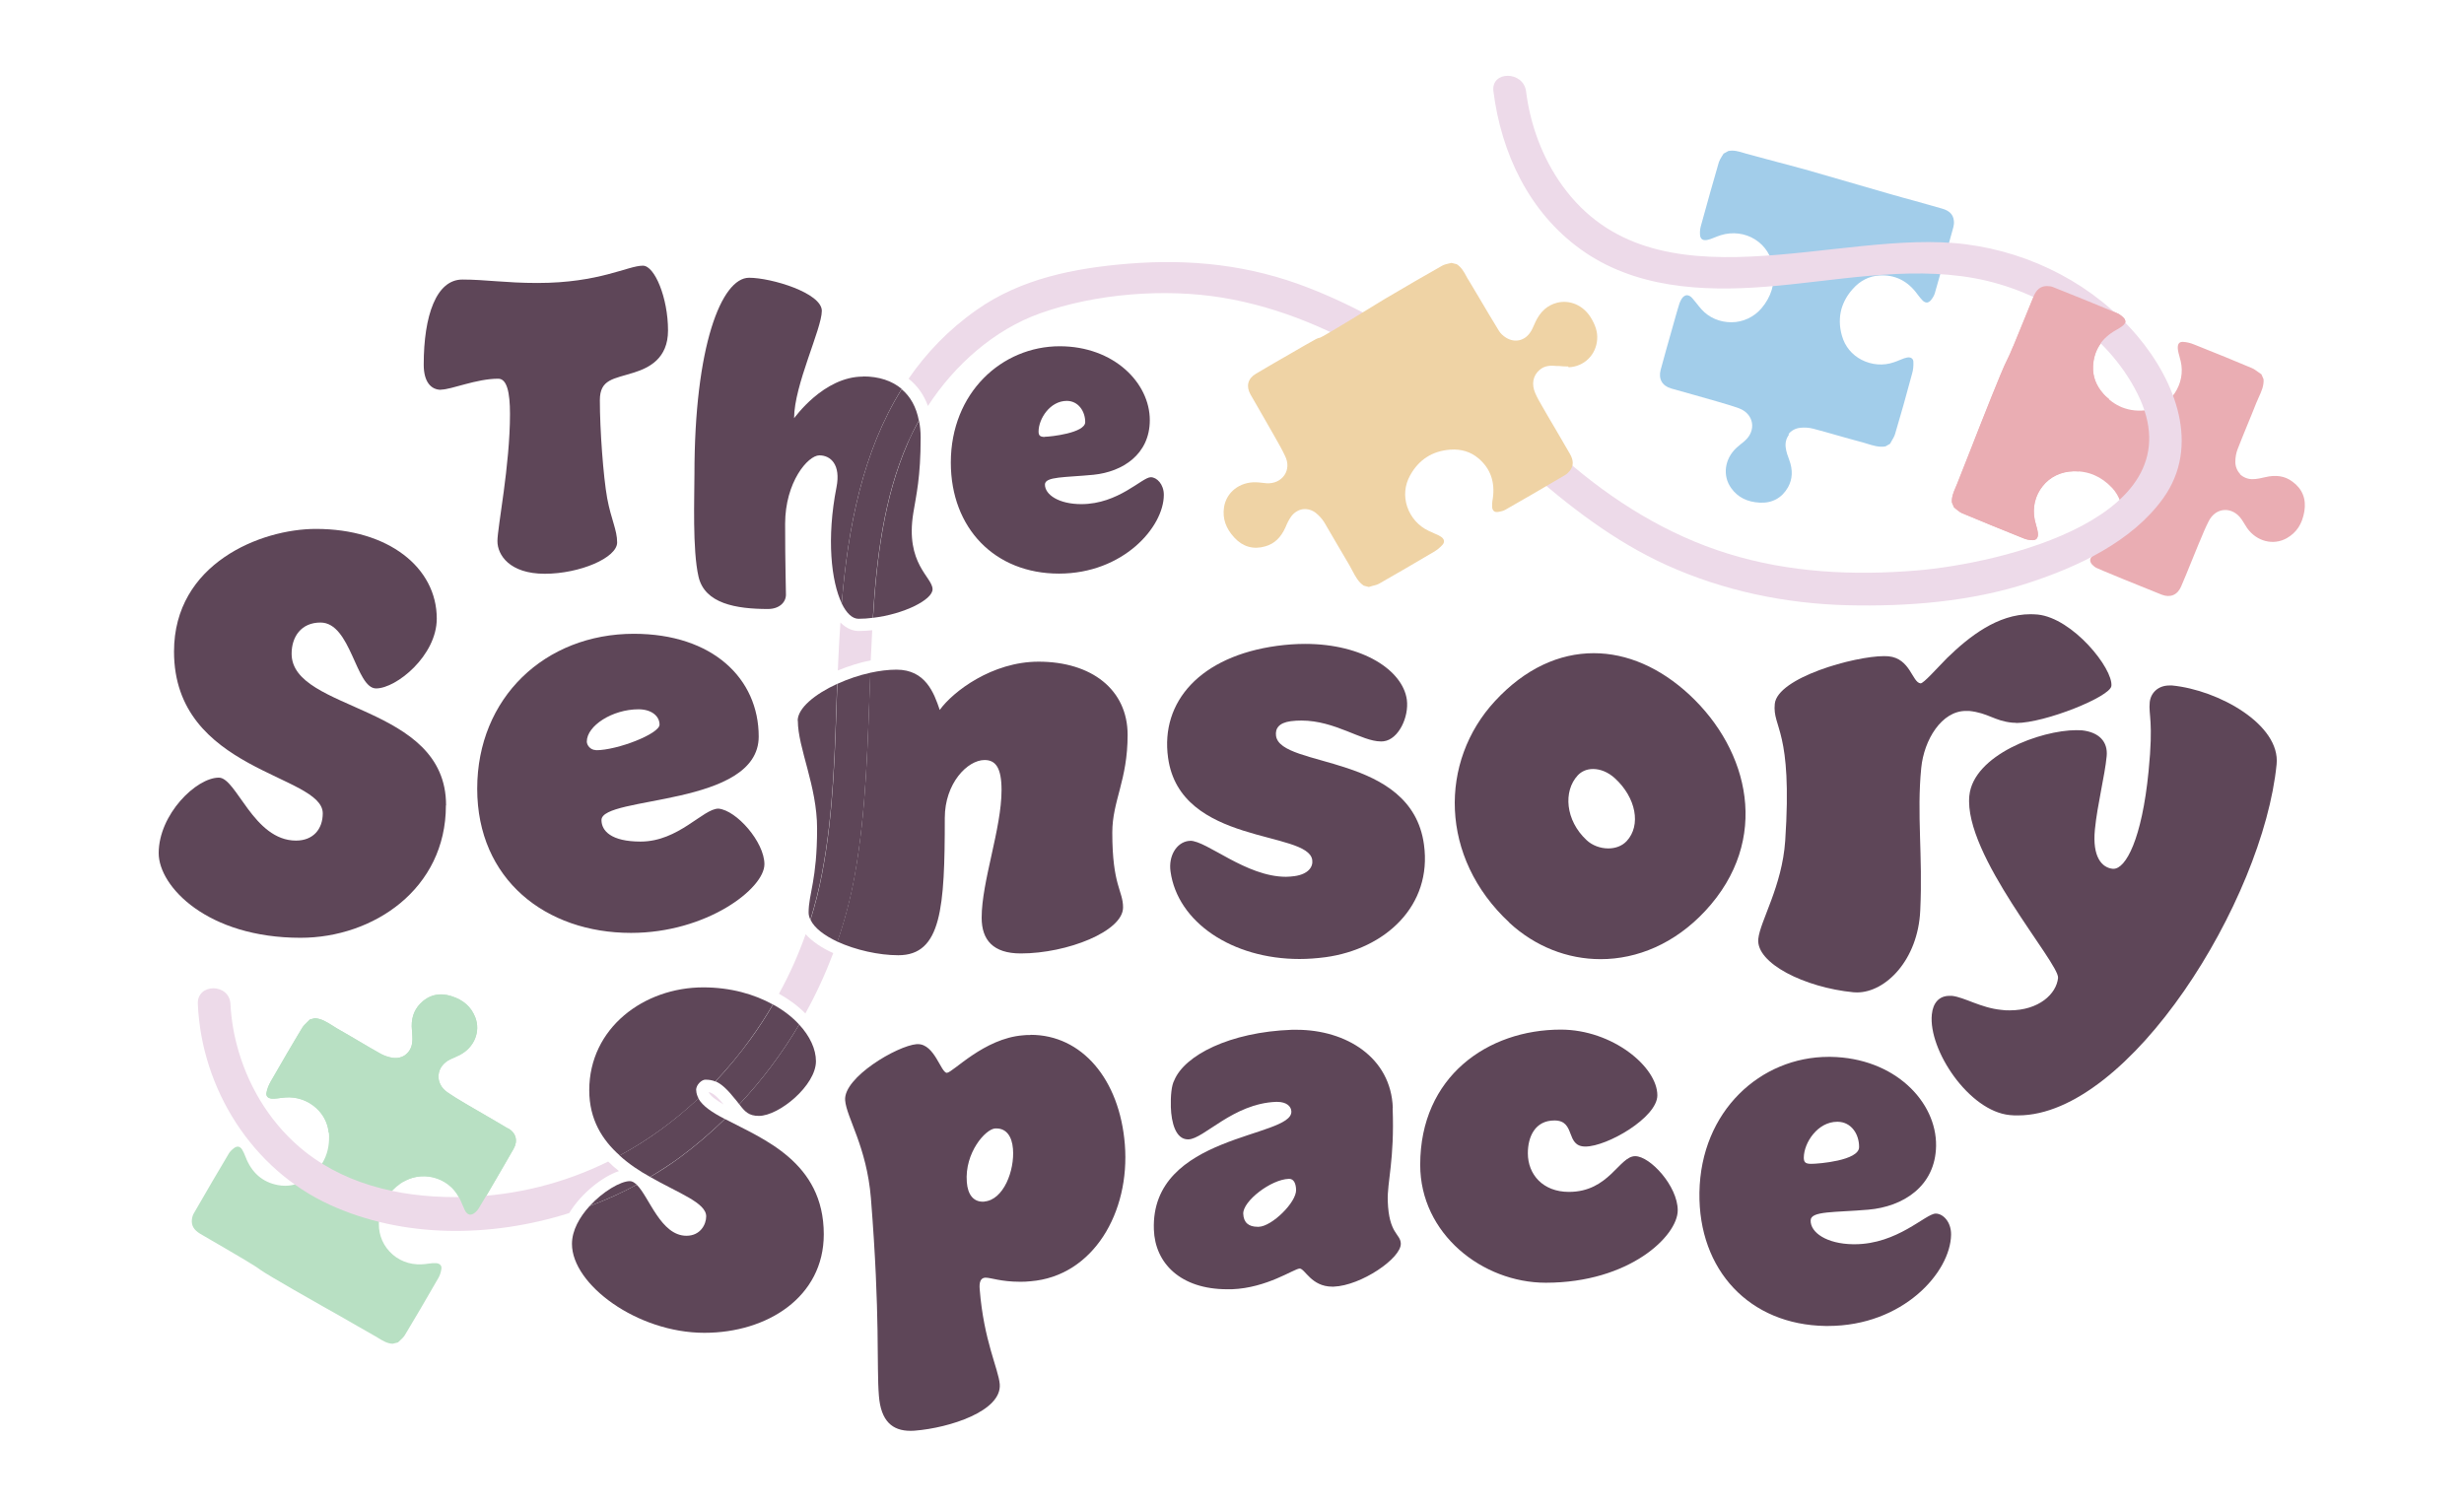 <svg xmlns="http://www.w3.org/2000/svg" id="Layer_1" viewBox="0 0 151.08 92.39"><defs><style>.cls-1{fill:#eddae9;}.cls-2{fill:#b8e0c3;}.cls-3{fill:#5e4658;}.cls-4{fill:#efd3a5;}.cls-5{fill:#a2cdea;}.cls-6{fill:#eaadb3;}</style></defs><path class="cls-2" d="M24.87,64.66c.22-.17.36-.42.4-.71.04-.27,0-.55-.01-.78-.07-.68.1-1.21.5-1.63.52-.54,1.18-.7,1.91-.47.74.23,1.22.66,1.47,1.3.34.88-.06,1.85-.95,2.31-.11.05-.21.1-.32.15-.09.04-.18.08-.27.12-.41.2-.68.56-.71.96-.03.4.16.79.53,1.05.36.25.74.48,1.1.69l.15.09c.39.23.78.46,1.17.68.44.25.87.51,1.31.77.49.29.62.77.34,1.26-.42.73-.85,1.46-1.27,2.19l-.45.77c-.14.24-.28.48-.43.72-.05.07-.11.14-.18.21-.13.12-.26.17-.37.15-.11-.02-.22-.12-.29-.27-.05-.11-.1-.23-.15-.34-.07-.16-.13-.31-.21-.46-.31-.61-.89-1.05-1.57-1.22-.69-.17-1.41-.04-1.98.35-.78.54-1.23,1.28-1.34,2.2-.09.75.14,1.46.64,1.99.5.54,1.22.82,1.96.78.13,0,.27-.02.4-.04.09-.01.18-.02.27-.03.1,0,.18,0,.25,0,.12.02.2.06.25.13.05.06.06.15.04.25-.03.19-.09.37-.17.51-.79,1.37-1.44,2.49-2.07,3.53-.07.11-.17.21-.28.31-.05.04-.09.08-.14.13l-.32.08c-.33-.01-.61-.18-.9-.36-.07-.05-.15-.09-.22-.13-.36-.2-.71-.41-1.07-.61-.69-.4-1.39-.8-2.09-1.19-.16-.09-3.37-1.9-3.86-2.26-.25-.19-.52-.34-.78-.5l-.06-.04c-.43-.25-.86-.5-1.29-.76-.51-.3-1.02-.59-1.53-.89-.4-.24-.56-.52-.51-.9.02-.14.06-.27.13-.38.81-1.4,1.48-2.56,2.13-3.64.07-.12.19-.24.34-.35.09-.06.18-.09.26-.07.08.02.16.08.22.18.07.12.14.26.21.45.37.96,1.03,1.54,1.97,1.72.62.12,1.22,0,1.79-.39.42-.28.74-.62.97-1,.27-.46.4-1,.39-1.6,0-.66-.29-1.28-.79-1.73-.51-.47-1.2-.7-1.89-.65-.12.01-.24.02-.36.04-.1.01-.2.02-.29.03-.06,0-.13,0-.2,0-.12-.02-.22-.06-.27-.13-.04-.06-.06-.14-.04-.23.04-.22.13-.45.25-.67.71-1.24,1.34-2.33,1.94-3.31.08-.13.19-.24.32-.36.05-.05.1-.1.15-.15l.31-.08c.4.03.72.24,1.07.45.11.07.22.14.34.21.43.24.86.49,1.29.75.44.26.88.52,1.33.77.22.12.48.21.74.25.29.04.57-.03.79-.19Z"></path><path class="cls-6" d="M137.35,29.08c.2.19.47.3.76.3.27,0,.55-.07.77-.12.66-.16,1.22-.08,1.68.27.61.44.86,1.07.73,1.83-.13.77-.48,1.3-1.08,1.64-.82.46-1.84.2-2.42-.61-.07-.1-.13-.2-.19-.3-.05-.08-.1-.17-.16-.25-.26-.38-.65-.59-1.05-.57-.4.02-.75.27-.96.68-.2.39-.37.8-.53,1.19l-.07.16c-.17.42-.34.83-.51,1.25-.19.47-.38.94-.58,1.4-.22.53-.67.72-1.2.51-.78-.31-1.57-.63-2.35-.95l-.82-.34c-.26-.11-.52-.21-.78-.33-.08-.03-.16-.08-.23-.15-.14-.11-.2-.23-.2-.35,0-.12.09-.23.23-.33.1-.07.21-.14.32-.2.14-.09.29-.18.43-.27.56-.4.92-1.02.99-1.72.07-.71-.16-1.41-.63-1.91-.65-.69-1.44-1.04-2.37-1.01-.76.02-1.43.34-1.88.91-.46.57-.64,1.32-.49,2.05.03.13.06.26.1.39.02.09.05.18.07.27.02.1.03.18.03.25,0,.12-.03.21-.09.27-.06.06-.14.08-.24.08-.2,0-.38-.04-.53-.1-1.47-.59-2.67-1.08-3.79-1.55-.12-.05-.23-.14-.34-.23-.05-.04-.1-.08-.15-.12l-.13-.3c-.03-.33.09-.63.23-.94.03-.08.07-.16.1-.24.15-.38.3-.76.45-1.14.3-.74.59-1.49.88-2.24.07-.17,1.41-3.6,1.7-4.14.15-.27.27-.56.38-.85l.03-.06c.19-.46.38-.92.57-1.39.22-.55.44-1.09.67-1.64.18-.43.44-.63.82-.63.14,0,.28.03.39.07,1.5.6,2.74,1.11,3.91,1.59.12.05.26.15.39.28.08.08.11.16.11.24,0,.09-.05.17-.14.24-.11.09-.24.17-.41.27-.9.5-1.38,1.24-1.43,2.2-.03.63.18,1.21.63,1.71.34.38.72.65,1.13.82.5.2,1.04.26,1.64.16.65-.1,1.22-.47,1.6-1.02.39-.58.53-1.29.37-1.96-.03-.12-.06-.24-.09-.35-.03-.09-.05-.19-.07-.29-.01-.06-.02-.13-.02-.2,0-.13.03-.22.09-.28.05-.05.13-.07.22-.07.23.01.47.07.69.16,1.33.53,2.49,1,3.55,1.45.14.06.27.16.41.26.06.04.11.08.17.12l.13.3c.03.4-.13.75-.3,1.12-.05.12-.11.24-.16.37-.18.46-.37.92-.56,1.38-.19.47-.39.95-.57,1.42-.09.23-.14.51-.14.77,0,.3.11.56.3.76Z"></path><path class="cls-5" d="M109.7,26.64c-.17.22-.25.5-.21.79.03.27.13.54.21.75.24.64.21,1.2-.07,1.7-.37.65-.97.98-1.73.94-.77-.04-1.35-.33-1.75-.89-.55-.76-.41-1.8.33-2.48.09-.08.18-.15.27-.23.08-.06.16-.12.23-.19.35-.3.51-.72.44-1.11-.07-.4-.36-.72-.78-.88-.41-.15-.83-.27-1.24-.39l-.17-.05c-.43-.12-.87-.25-1.3-.37-.49-.14-.97-.27-1.46-.41-.55-.16-.79-.58-.65-1.13.22-.82.45-1.63.68-2.44l.24-.85c.08-.27.15-.54.24-.81.03-.08.07-.16.12-.25.09-.15.21-.23.32-.24.12,0,.24.06.35.19.08.1.16.2.24.29.1.13.21.27.32.39.46.51,1.12.79,1.83.79.71,0,1.38-.32,1.83-.84.62-.72.86-1.55.74-2.47-.1-.75-.5-1.38-1.12-1.77-.62-.39-1.39-.48-2.1-.26-.13.04-.25.09-.38.14-.09.03-.17.07-.26.1-.1.03-.17.05-.24.06-.12.01-.21,0-.28-.06-.06-.05-.1-.13-.11-.23-.02-.2,0-.38.04-.54.42-1.52.77-2.78,1.11-3.94.04-.12.11-.24.19-.37.03-.05.07-.1.1-.16l.29-.16c.33-.07.63.02.96.12.08.03.17.05.25.07.4.11.79.21,1.18.32.77.21,1.55.42,2.32.62.17.05,4.9,1.42,5.19,1.5l.07.02c.48.14.96.27,1.44.4.57.16,1.14.32,1.7.48.45.13.68.36.72.74.02.14,0,.28-.03.4-.43,1.56-.79,2.85-1.14,4.06-.04.13-.12.27-.24.42-.07.08-.15.13-.23.14-.09,0-.17-.03-.26-.11-.1-.1-.2-.22-.32-.38-.6-.84-1.39-1.23-2.35-1.17-.63.04-1.18.32-1.63.83-.34.38-.56.78-.69,1.22-.14.51-.14,1.07.03,1.65.18.64.6,1.16,1.2,1.47.62.32,1.34.38,1.99.15.11-.04.23-.08.34-.13.09-.04.18-.07.28-.11.06-.02.13-.04.19-.05.12-.02.23,0,.29.06.06.05.09.12.09.22.01.23-.01.47-.08.71-.37,1.38-.71,2.59-1.04,3.69-.04.15-.13.29-.21.43-.04.06-.07.12-.1.18l-.28.16c-.39.07-.76-.05-1.15-.17-.13-.04-.25-.08-.38-.11-.48-.13-.96-.26-1.44-.4-.49-.14-.98-.28-1.48-.41-.24-.06-.52-.08-.78-.05-.29.03-.55.17-.72.39Z"></path><path class="cls-1" d="M49.4,57.28c-.45,1.26-.99,2.48-1.64,3.65.63.35,1.18.76,1.62,1.21.66-1.19,1.23-2.43,1.71-3.7-.69-.31-1.29-.71-1.7-1.17Z"></path><path class="cls-1" d="M53.49,38.64c-.29.03-.57.05-.84.05-.29,0-.71-.11-1.12-.52-.06.83-.1,1.67-.14,2.49,0,.15-.01.3-.02.45.66-.27,1.35-.49,2.02-.62.03-.61.06-1.23.09-1.85Z"></path><path class="cls-1" d="M56.89,24.9c1.65-2.54,4.08-4.69,6.89-5.69,3.4-1.21,7.62-1.54,11.17-.96,7.15,1.18,13.3,5.82,18.62,10.48,2.65,2.32,5.4,4.46,8.62,5.92,3.5,1.58,7.26,2.36,11.09,2.46,3.71.09,7.59-.22,11.13-1.38,3.02-.99,6.31-2.52,8.22-5.17,2.32-3.22.75-7.2-1.57-9.95-2.64-3.13-6.47-5.11-10.51-5.63-7.84-1.02-19.1,4.22-24.75-3.59-1.22-1.69-1.97-3.72-2.23-5.79-.16-1.26-2.16-1.28-2,0,.48,3.79,2.18,7.4,5.34,9.68,3.29,2.38,7.45,2.61,11.36,2.3,4.22-.33,8.57-1.29,12.8-.52,4.06.74,8.11,3.31,9.99,7.08,3.79,7.59-8.39,10.41-13.55,10.84-3.88.32-7.81.13-11.55-1.03-3.73-1.15-7.06-3.23-9.99-5.78-4.79-4.17-9.75-8.19-15.73-10.52-3.61-1.41-7.24-1.79-11.08-1.48-3.28.27-6.56.91-9.29,2.84-1.72,1.21-3.08,2.64-4.16,4.21.53.42.94.98,1.19,1.68Z"></path><path class="cls-1" d="M43.45,66.96c.09.23.46.49.92.76-.48-.58-.71-.72-.92-.76Z"></path><path class="cls-1" d="M37.95,71.8c-.23-.18-.45-.37-.66-.58-2.66,1.31-5.61,2.08-8.75,2.17-3.46.1-7.05-.58-9.83-2.77-1.97-1.56-3.37-3.75-4.08-6.16-.28-.95-.45-1.91-.5-2.9-.06-1.28-2.06-1.29-2,0,.23,5.21,3.32,10.12,8.09,12.31,4.5,2.06,9.86,2.03,14.68.51.75-1.23,2.04-2.23,3.03-2.57Z"></path><path class="cls-3" d="M27.04,23.89c.64,0,2.16-.67,3.51-.67.53,0,.72.83.72,2.16,0,3.17-.77,6.95-.77,7.8s.75,2,2.9,2,4.44-.98,4.44-1.92c0-.77-.37-1.41-.61-2.71-.24-1.33-.45-4.21-.45-6.01,0-1.3.85-1.3,2.1-1.7.91-.29,2.08-.85,2.08-2.58,0-2-.82-3.97-1.54-3.97-.93,0-2.66,1.06-6.47,1.06-1.94,0-3.19-.21-4.6-.21-1.6,0-2.37,2.21-2.37,5.22,0,1.06.45,1.54,1.06,1.54Z"></path><path class="cls-3" d="M53.53,37.88c1.88-.22,3.65-1.1,3.65-1.75,0-.75-1.69-1.55-1.18-4.68.18-1.11.45-2.18.45-4.63,0-.38-.04-.71-.1-1.03-.26.46-.5.92-.7,1.4-1.45,3.34-1.9,7.05-2.12,10.69Z"></path><path class="cls-3" d="M52.92,23.09c-2.44,0-4.21,2.55-4.23,2.55,0,0,0,0,0,0,0-2.03,1.7-5.48,1.7-6.58s-3.1-2.03-4.46-2.03c-1.7,0-3.35,4.21-3.35,12.04,0,1.4-.13,4.64.25,6.29s2.3,1.98,4.26,1.98c.68,0,1.1-.4,1.1-.88s-.05-1.78-.05-4.34,1.4-4.2,2.1-4.2,1.32.58,1.05,1.95c-.62,3.15-.32,5.78.32,7.12.39-4.67,1.28-9.3,3.68-13.14-.59-.5-1.39-.77-2.37-.77Z"></path><path class="cls-3" d="M55.29,23.86c-2.4,3.83-3.29,8.47-3.68,13.14.29.6.65.94,1.03.94.29,0,.59-.02.88-.06.22-3.65.67-7.36,2.12-10.69.21-.47.44-.94.7-1.4-.16-.84-.52-1.48-1.06-1.93Z"></path><path class="cls-3" d="M64.98,21.23c-3.55,0-6.68,2.85-6.68,7.13,0,4.03,2.7,6.81,6.63,6.81s6.43-2.85,6.43-4.83c0-.65-.43-1.08-.8-1.08-.53,0-1.98,1.65-4.26,1.65-1.38,0-2.23-.58-2.23-1.2,0-.5,1.23-.43,2.98-.6,1.78-.18,3.45-1.25,3.45-3.35,0-2.28-2.2-4.53-5.53-4.53ZM64.06,26.79c-.3,0-.38-.1-.38-.33,0-.78.7-1.88,1.73-1.88.7,0,1.13.63,1.13,1.3s-2.15.9-2.48.9Z"></path><path class="cls-3" d="M27.35,49.37c0-6.23-9.47-5.71-9.47-9.29,0-1.04.59-1.91,1.77-1.91,1.88,0,2.16,4.04,3.41,4.04s3.72-2.02,3.72-4.28c0-3.13-2.96-5.5-7.41-5.5-3.38,0-8.7,2.12-8.7,7.52,0,7.38,9.12,7.52,9.12,9.92,0,.97-.59,1.67-1.64,1.67-2.61,0-3.65-3.86-4.73-3.86-1.39,0-3.69,2.26-3.69,4.63,0,2.05,2.99,5.19,8.7,5.19,4.46,0,8.91-2.99,8.91-8.11Z"></path><path class="cls-3" d="M38.87,38.86c-5.46,0-9.61,3.93-9.61,9.5s4.21,8.84,9.43,8.84c4.63,0,8.18-2.71,8.18-4.21,0-1.36-1.71-3.31-2.82-3.41-.94,0-2.44,2.02-4.77,2.02-1.81,0-2.4-.66-2.4-1.32,0-1.5,9.64-.8,9.64-5.12,0-3.55-2.82-6.3-7.66-6.3ZM36.54,45.99c-.35,0-.56-.31-.56-.52,0-.97,1.57-1.98,3.17-1.98.8,0,1.29.42,1.29.94,0,.56-2.58,1.57-3.9,1.57Z"></path><path class="cls-3" d="M48.92,44.19c0,1.67,1.18,4,1.18,6.61,0,3.17-.52,4-.52,5.15,0,.15.04.3.11.44.28-.91.52-1.84.7-2.79.74-3.84.8-7.77.94-11.67-1.37.63-2.42,1.49-2.42,2.26Z"></path><path class="cls-3" d="M51.35,57.74c1.11.51,2.54.83,3.73.83,2.65,0,2.85-2.92,2.85-8.42,0-2.12,1.39-3.55,2.44-3.55.66,0,1.04.45,1.04,1.84,0,2.37-1.22,5.6-1.22,7.83,0,1.36.7,2.19,2.4,2.19,2.85,0,6.27-1.36,6.27-2.82,0-1.04-.66-1.32-.66-4.59,0-1.95.94-3.2.94-5.99s-2.23-4.49-5.46-4.49c-2.85,0-5.26,1.84-6.06,2.96-.35-1.04-.87-2.47-2.65-2.47-.51,0-1.06.07-1.61.19-.16,4.17-.22,8.37-.97,12.5-.25,1.36-.6,2.69-1.05,3.99Z"></path><path class="cls-3" d="M49.7,56.4c.24.51.86.97,1.65,1.34.45-1.3.8-2.63,1.05-3.99.74-4.12.8-8.32.97-12.5-.7.15-1.39.39-2.03.68-.14,3.9-.2,7.83-.94,11.67-.18.96-.42,1.89-.7,2.79Z"></path><path class="cls-3" d="M72.96,51.56s-.06,0-.08,0c-.76.1-1.24.94-1.11,1.87.43,3.12,3.79,5.37,7.91,5.37.52,0,1.05-.04,1.59-.11,3.66-.5,6.56-3.15,6.04-6.91-.77-5.62-8.79-4.66-9.07-6.66-.06-.45.17-.8.9-.9.22-.03.44-.04.66-.04,2.06,0,3.7,1.28,4.86,1.28.06,0,.13,0,.19-.01.9-.12,1.55-1.48,1.41-2.55-.25-1.79-2.68-3.42-6.24-3.42-.55,0-1.12.04-1.72.12-4.69.64-7.16,3.41-6.68,6.86.74,5.38,8.59,4.44,8.84,6.27.06.41-.23.87-1.09.99-.17.02-.35.04-.52.04-2.45,0-4.85-2.21-5.88-2.21Z"></path><path class="cls-3" d="M92.54,56.57c1.58,1.46,3.56,2.24,5.6,2.24,2.25,0,4.55-.95,6.42-2.96,4.05-4.36,2.68-9.85-.96-13.24-1.81-1.68-3.84-2.56-5.88-2.56-2.11,0-4.21.94-6.05,2.93-3.43,3.7-3.43,9.59.88,13.59ZM96.73,47.55c.25-.27.58-.4.95-.4.44,0,.93.19,1.35.58,1.28,1.18,1.61,2.87.71,3.84-.29.31-.7.45-1.13.45-.48,0-.98-.18-1.33-.51-1.3-1.21-1.44-3-.54-3.97Z"></path><path class="cls-3" d="M133.17,42.03c-.05,0-.11,0-.16,0-.68,0-1.14.45-1.2,1.03-.08.8.24,1.11-.07,4.23-.41,4.17-1.4,5.98-2.15,5.98-.02,0-.03,0-.05,0-.66-.07-1.26-.72-1.09-2.42.15-1.52.61-3.3.72-4.48.09-.9-.48-1.48-1.52-1.59-.1,0-.22-.01-.33-.01-2.2,0-6.32,1.52-6.57,4.02-.36,3.64,5.53,10.27,5.44,11.17-.1.98-1.17,1.99-2.97,1.99-.16,0-.33,0-.51-.03-1.25-.12-2.27-.78-3.03-.86-.05,0-.1,0-.15,0-.64,0-1.01.44-1.08,1.14-.22,2.18,2.28,5.93,4.78,6.17.17.02.34.02.51.02,6.83,0,15.03-13.18,15.85-21.53.24-2.42-3.54-4.55-6.41-4.83Z"></path><path class="cls-3" d="M123.62,44.33c1.77,0,5.77-1.61,5.84-2.27.11-1.07-2.37-4.16-4.52-4.38-.15-.01-.3-.02-.44-.02-2.02,0-3.75,1.36-5.12,2.69-.65.66-1.43,1.55-1.62,1.55,0,0,0,0,0,0-.52-.05-.62-1.53-1.97-1.66-.08,0-.17-.01-.27-.01-1.82,0-6.54,1.32-6.7,2.93-.15,1.49,1.1,1.55.64,8.39-.19,2.8-1.54,4.92-1.65,6.02-.15,1.49,2.85,2.98,5.83,3.27.07,0,.15.01.22.01,1.75,0,3.74-1.98,3.88-5.02.16-3.41-.22-5.9.06-8.74.17-1.73,1.25-3.5,2.74-3.5.06,0,.13,0,.19,0,1.18.12,1.54.61,2.65.72.07,0,.15.01.23.01Z"></path><path class="cls-3" d="M46.53,68.42c1.24,0,3.5-1.87,3.5-3.35,0-.74-.37-1.54-1.03-2.25-1.04,1.76-2.27,3.4-3.67,4.89.34.44.57.71,1.2.71Z"></path><path class="cls-3" d="M42.68,66.85c0-.36.36-.65.56-.65.23,0,.43.03.62.11.76-.81,1.49-1.67,2.15-2.6.5-.69.96-1.4,1.38-2.12-1.14-.63-2.59-1.05-4.27-1.05-3.64,0-6.99,2.49-6.99,6.31,0,1.79.8,3.05,1.87,4,1.74-.94,3.36-2.12,4.83-3.5-.08-.16-.14-.32-.14-.5Z"></path><path class="cls-3" d="M39.86,72.16c1.74,1,3.44,1.58,3.44,2.42,0,.5-.36,1.19-1.21,1.19-1.58,0-2.29-2.4-3.05-3.13-.92.5-1.89.94-2.89,1.31-.61.67-1.08,1.49-1.08,2.32,0,2.49,4,5.45,8.12,5.45,3.85,0,7.32-2.19,7.32-6.04,0-4.45-3.75-5.85-6.06-7.07-.86.84-1.78,1.63-2.75,2.35-.58.43-1.2.83-1.83,1.2Z"></path><path class="cls-3" d="M41.69,70.96c.97-.72,1.89-1.51,2.75-2.35-.77-.4-1.36-.79-1.62-1.26-1.47,1.38-3.08,2.56-4.83,3.5.57.52,1.22.95,1.87,1.31.63-.38,1.25-.77,1.83-1.2Z"></path><path class="cls-3" d="M38.62,72.42c-.56,0-1.65.63-2.47,1.53,1-.38,1.97-.81,2.89-1.31-.14-.13-.27-.22-.42-.22Z"></path><path class="cls-3" d="M43.86,66.3c.37.15.73.48,1.28,1.17.07.09.13.16.19.24,1.4-1.49,2.63-3.13,3.67-4.89-.42-.46-.96-.88-1.6-1.23-.42.72-.88,1.43-1.38,2.12-.67.92-1.39,1.79-2.15,2.6Z"></path><path class="cls-3" d="M63.16,63.46c-.14,0-.29,0-.44.02-2.39.19-4.28,2.27-4.66,2.3,0,0,0,0,0,0-.37,0-.75-1.76-1.78-1.76-.02,0-.05,0-.07,0-1.21.1-4.5,2.05-4.39,3.44.08,1.06,1.32,2.84,1.58,6,.58,7.27.34,10.31.49,12.12.12,1.56.83,2.15,1.93,2.15.09,0,.17,0,.27-.01,2.13-.17,5.34-1.2,5.21-2.85-.08-.94-.98-2.66-1.23-5.82-.04-.44.06-.69.33-.71.01,0,.03,0,.04,0,.32,0,.94.25,2.09.25.2,0,.42,0,.66-.03,3.84-.31,6.11-4.23,5.78-8.39-.32-4.01-2.65-6.72-5.77-6.72ZM60.36,73.68s-.07,0-.1,0c-.56,0-.92-.41-.98-1.2-.14-1.8,1.14-3.24,1.73-3.29.03,0,.06,0,.09,0h0s0,0,0,0h0c.59,0,.95.47,1.01,1.25.11,1.33-.58,3.14-1.76,3.23Z"></path><path class="cls-3" d="M85.4,67.93c-.11-3.1-2.87-4.79-5.9-4.79-.1,0-.19,0-.29,0-3.82.14-6.58,1.57-7.21,3.1-.17.3-.23.96-.21,1.64.03.96.3,1.98,1.05,1.98,0,0,.02,0,.03,0,.95-.03,2.74-2.2,5.37-2.3.02,0,.04,0,.07,0,.58,0,.86.28.87.59.06,1.63-8.64,1.37-8.43,7.24.07,2.06,1.63,3.66,4.5,3.66.09,0,.19,0,.28,0,2.16-.08,3.81-1.26,4.16-1.27,0,0,0,0,0,0,.32,0,.71,1.11,2,1.11.03,0,.05,0,.08,0,1.69-.06,4.15-1.75,4.12-2.64-.02-.62-.73-.57-.8-2.61-.04-1.18.42-2.5.3-5.7ZM77.18,75.22s-.04,0-.07,0c-.55,0-.86-.26-.88-.8-.03-.77,1.7-2.11,2.8-2.14,0,0,.01,0,.02,0,.28,0,.41.29.42.67.03.77-1.49,2.25-2.29,2.27Z"></path><path class="cls-3" d="M100.26,70.89c-.98,0-1.6,2.19-4.06,2.19-1.6,0-2.52-1.07-2.52-2.37,0-1.01.44-2.01,1.63-2.01,1.33,0,.65,1.6,1.9,1.6,1.33,0,4.41-1.78,4.41-3.14,0-1.75-2.76-4.03-5.92-4.03-4.47,0-8.62,2.87-8.62,8.29,0,4.24,3.82,7.23,7.7,7.23,5.13,0,8.09-2.87,8.09-4.44,0-1.48-1.69-3.32-2.61-3.32Z"></path><path class="cls-3" d="M118.69,74.41s0,0,0,0c-.62,0-2.34,1.88-4.98,1.88-.03,0-.06,0-.08,0-1.63-.02-2.63-.72-2.61-1.46,0-.59,1.46-.48,3.54-.66,2.11-.18,4.11-1.42,4.15-3.91.04-2.7-2.53-5.4-6.47-5.46-.04,0-.08,0-.12,0-4.16,0-7.84,3.31-7.92,8.32-.07,4.77,3.08,8.11,7.73,8.18.05,0,.1,0,.15,0,4.6,0,7.52-3.29,7.55-5.6.01-.77-.48-1.28-.93-1.29ZM110.6,70.97c.01-.91.85-2.19,2.05-2.19,0,0,.02,0,.03,0,.83.01,1.32.76,1.31,1.56-.01.82-2.49,1.02-2.93,1.02,0,0-.01,0-.02,0-.36,0-.44-.12-.44-.39Z"></path><path class="cls-6" d="M127.13,28.88c.11,0,.21.02.32.02.04-1.63.73-3.27,1.88-4.42-.13-.11-.26-.21-.37-.34-.45-.51-.67-1.08-.63-1.71.05-.96.53-1.7,1.43-2.2.17-.1.31-.18.41-.27.09-.07.14-.16.14-.24,0-.08-.03-.17-.11-.24-.13-.13-.27-.23-.39-.28-1.16-.48-2.4-.99-3.91-1.59-.11-.05-.25-.07-.39-.07-.38,0-.64.2-.82.63-.23.55-.45,1.09-.67,1.64-.19.46-.38.93-.57,1.39l-.03.06c-.12.28-.24.57-.38.85-.29.54-1.63,3.97-1.7,4.14-.29.75-.59,1.49-.88,2.24-.15.38-.3.76-.45,1.14-.03.08-.07.16-.1.24-.13.31-.26.61-.23.94l.13.3s.1.08.15.12c.11.09.22.18.34.23,1.12.47,2.32.96,3.79,1.55.15.06.33.1.53.1.1,0,.18-.02.24-.08.06-.06.09-.15.09-.27,0-.07-.01-.15-.03-.25-.02-.09-.04-.18-.07-.27-.03-.13-.07-.26-.1-.39-.15-.73.03-1.48.49-2.05.46-.57,1.13-.89,1.88-.91Z"></path><path class="cls-4" d="M96.15,22.47c-.19,0-.38-.01-.56-.03h-.14c-.36-.04-.74-.03-1.05.24-.41.35-.51.88-.26,1.44.12.28.28.55.43.81l.04.07c.25.43.5.87.76,1.3.3.51.59,1.02.89,1.53.23.4.23.73,0,1.03-.09.11-.19.21-.3.27-1.36.8-2.55,1.5-3.65,2.12-.12.07-.27.11-.46.14-.11.01-.2,0-.26-.06-.06-.06-.1-.15-.1-.26,0-.14,0-.3.04-.49.15-1.02-.14-1.85-.87-2.47-.48-.41-1.07-.59-1.74-.54-1.1.08-1.94.62-2.47,1.6-.32.58-.38,1.25-.17,1.89.22.66.7,1.2,1.32,1.49.11.05.22.1.33.15.09.04.18.08.27.12.06.03.11.06.17.1.1.07.16.16.17.25,0,.07-.02.15-.08.22-.15.17-.34.33-.55.45-1.22.72-2.3,1.35-3.32,1.93-.13.08-.29.12-.46.16-.07.02-.13.04-.2.06l-.31-.08c-.33-.22-.51-.56-.7-.92-.06-.12-.13-.24-.19-.35-.26-.43-.51-.86-.76-1.29-.26-.44-.51-.88-.77-1.32-.13-.21-.32-.42-.52-.58-.23-.18-.51-.26-.79-.23-.27.04-.52.19-.7.42-.16.21-.28.47-.37.69-.28.63-.68,1.01-1.24,1.17-.72.21-1.37.03-1.89-.53-.53-.57-.74-1.17-.64-1.86.14-.93.96-1.57,1.96-1.54.12,0,.24.02.36.03.1.01.19.02.29.03.46.03.86-.16,1.09-.49s.25-.76.05-1.17c-.18-.39-.4-.77-.61-1.14l-.09-.16c-.22-.39-.45-.78-.67-1.17-.26-.44-.51-.88-.76-1.32-.28-.5-.16-.97.33-1.26.73-.43,1.46-.86,2.2-1.28l.76-.44c.24-.14.49-.28.73-.41.08-.04.16-.07.26-.09.17-.04,3.8-2.27,3.94-2.36,1.35-.8,2.48-1.45,3.54-2.05.11-.06.25-.1.39-.13.06-.01.12-.03.18-.04l.32.08c.28.18.44.46.6.76.04.08.08.15.13.22.22.36.43.73.65,1.09.4.68.8,1.35,1.21,2.02.09.15.25.3.44.42.53.32,1.12.19,1.47-.32.1-.14.17-.3.24-.46.02-.05.05-.11.07-.16.31-.67.75-1.06,1.35-1.21.78-.19,1.58.16,2.04.88.31.5.44.92.41,1.36-.06.96-.8,1.68-1.75,1.72Z"></path><path class="cls-2" d="M31.15,69.2c-.43-.26-.87-.51-1.31-.77-.39-.23-.78-.45-1.17-.68l-.15-.09c-.37-.22-.75-.44-1.1-.69-.37-.26-.57-.64-.53-1.05.03-.4.3-.76.71-.96.09-.04.18-.08.27-.12.11-.05.22-.1.32-.15.89-.46,1.29-1.44.95-2.31-.25-.64-.73-1.07-1.47-1.3-.73-.23-1.39-.07-1.91.47-.4.42-.57.95-.5,1.63.02.23.05.51.01.78-.04.29-.18.55-.4.71-.22.17-.5.23-.79.19-.26-.04-.52-.13-.74-.25-.45-.25-.89-.51-1.33-.77-.43-.25-.86-.5-1.29-.75-.11-.06-.23-.14-.34-.21-.34-.22-.67-.42-1.07-.45l-.31.08c-.05.05-.1.1-.15.15-.12.12-.24.23-.32.36-.59.98-1.22,2.07-1.94,3.31-.12.21-.21.44-.25.67-.02.09,0,.17.04.23.05.07.14.12.27.13.07,0,.13.01.2,0,.1,0,.2-.02.29-.03.12-.01.24-.03.36-.04.68-.06,1.37.18,1.89.65.44.4.7.93.76,1.51,2.28.12,3.81,1.37,4.59,3,.54-.32,1.2-.42,1.83-.27.68.17,1.25.61,1.57,1.22.08.15.14.3.21.46.05.12.1.23.15.34.08.16.18.25.29.27.11.02.24-.03.37-.15.07-.07.14-.14.18-.21.15-.24.29-.48.43-.72l.45-.77c.43-.73.86-1.46,1.27-2.19.28-.49.16-.97-.34-1.26Z"></path></svg>
